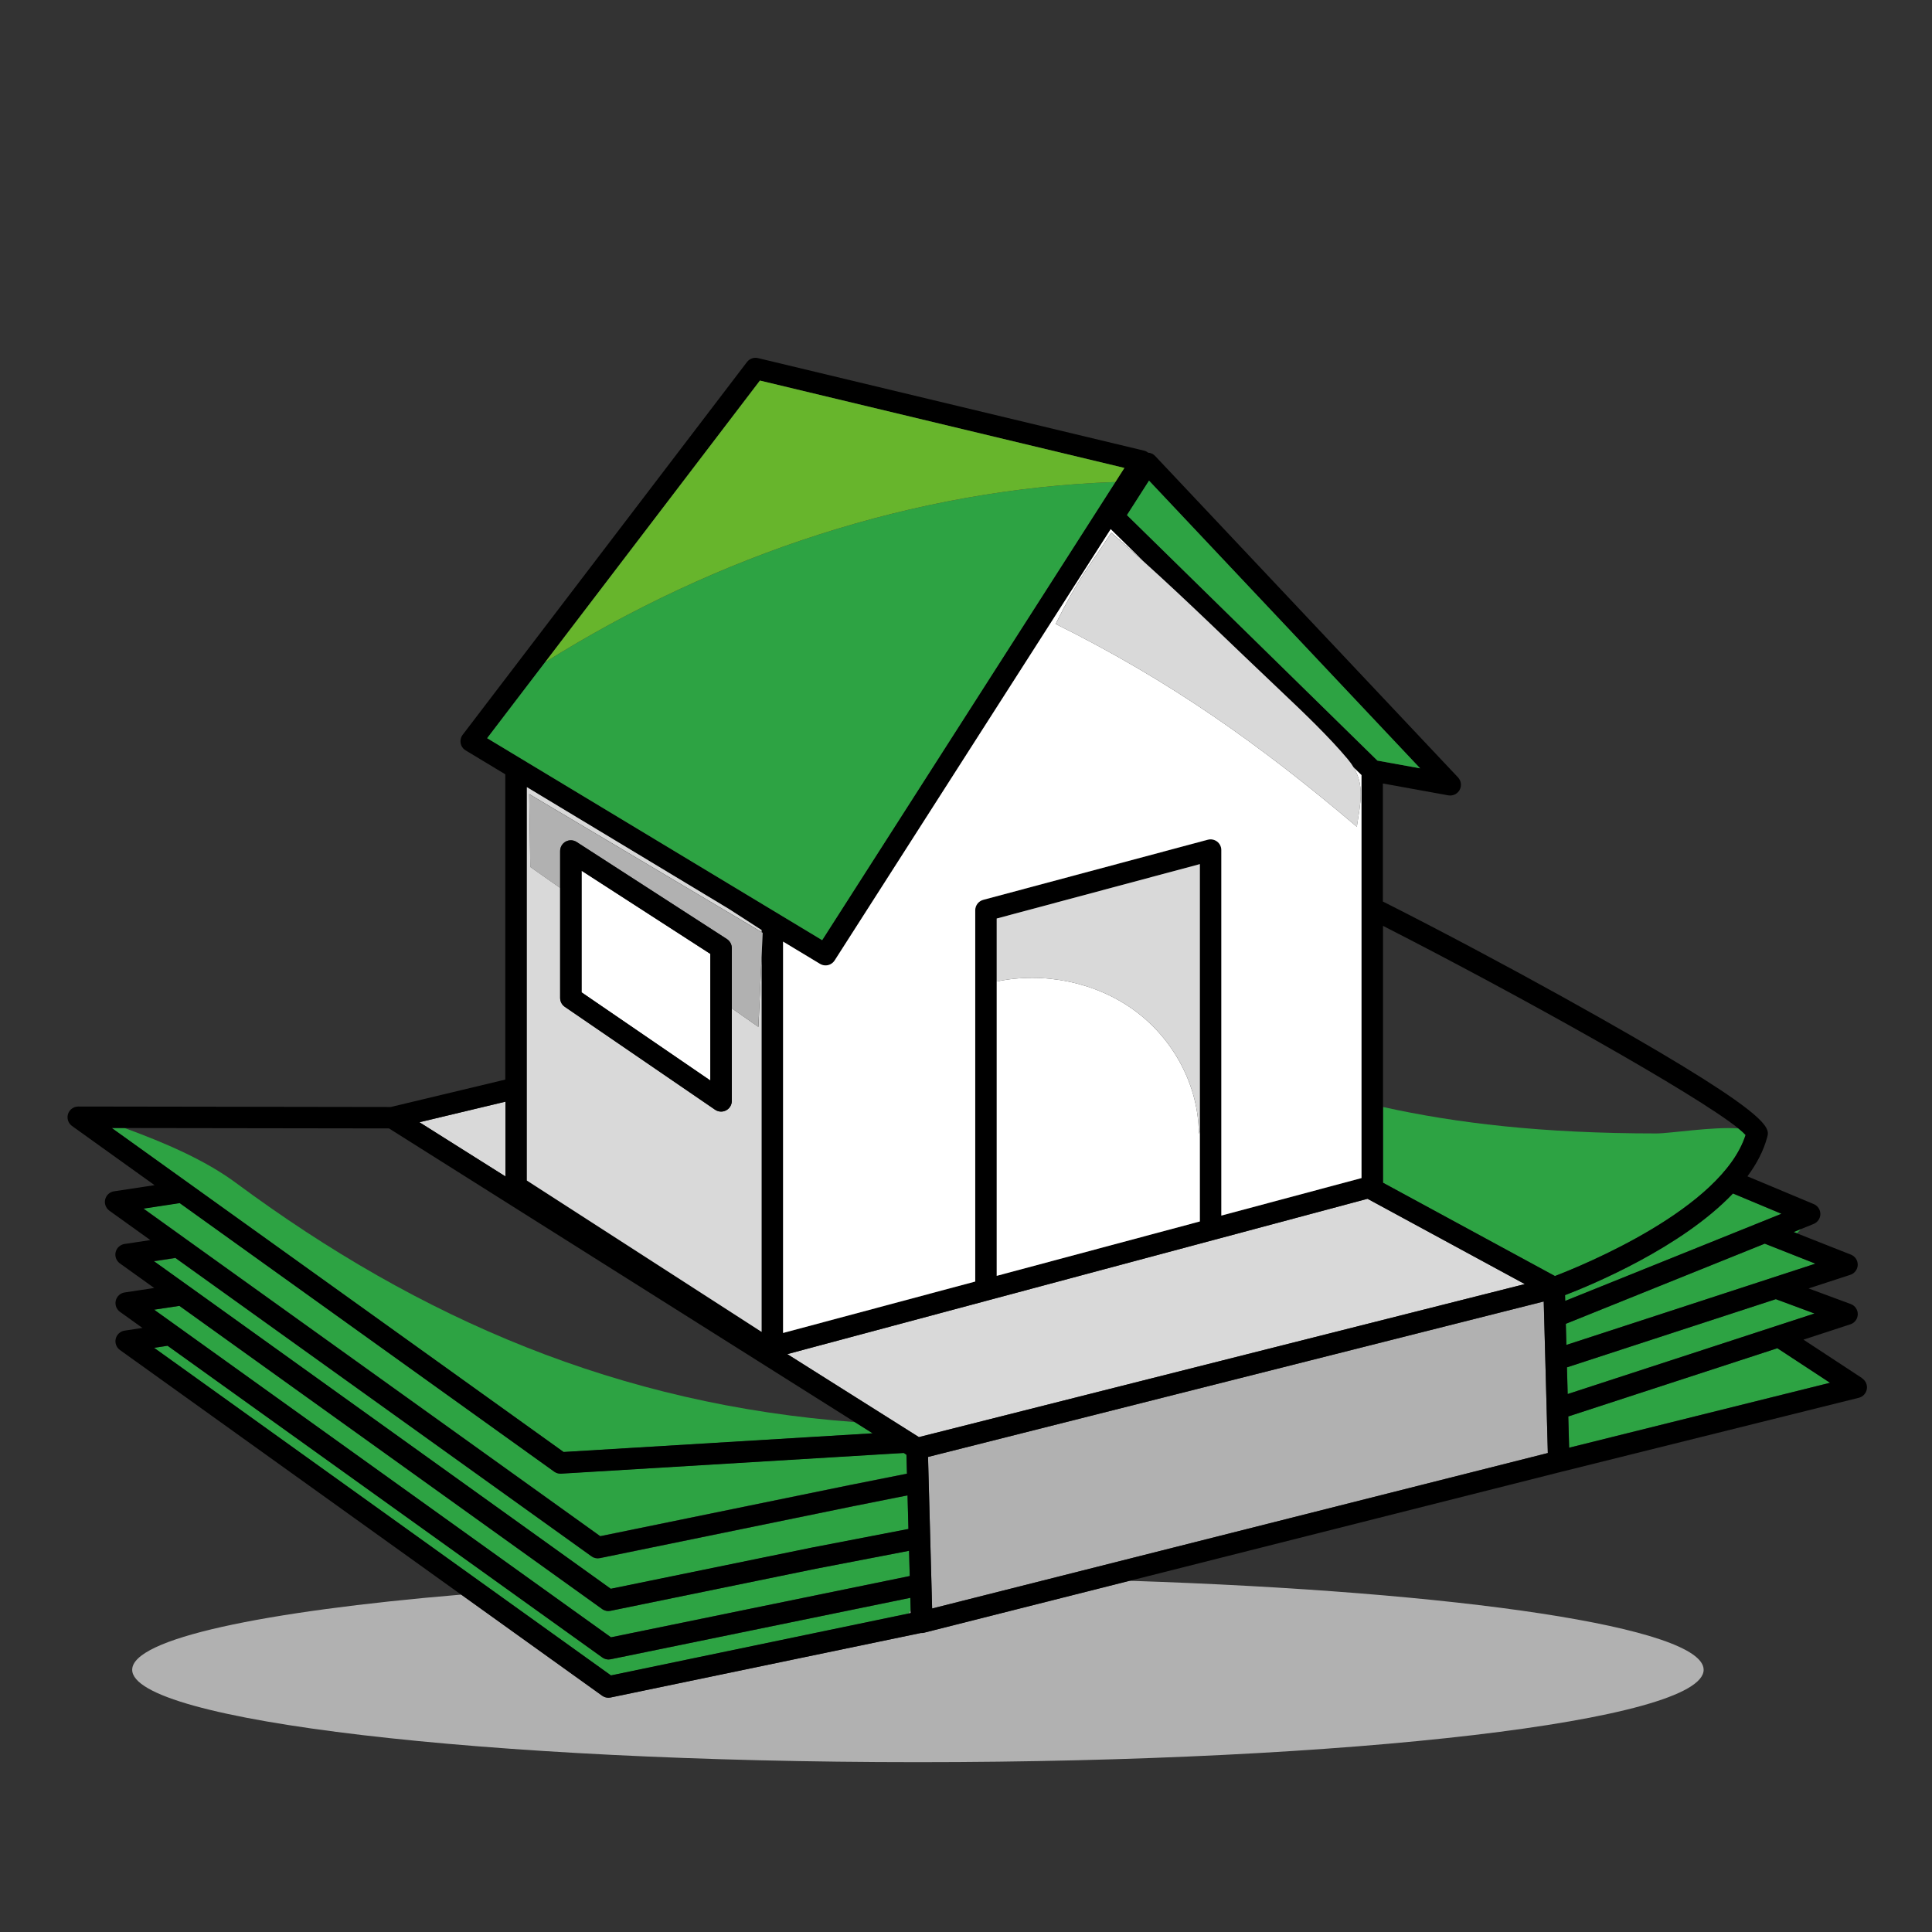 <?xml version="1.0" encoding="UTF-8"?>
<svg xmlns="http://www.w3.org/2000/svg" id="Warstwa_1" data-name="Warstwa 1" viewBox="0 0 450 450">
  <rect x="0" y="0" width="450" height="450" fill="#333333" stroke="none"/>
  <defs>
    <style>
      .cls-1 {
        fill: #d9d9d9;
      }

      .cls-2 {
        fill: #fff;
      }

      .cls-3 {
        fill: #b1b1b1;
      }

      .cls-4 {
        fill: none;
      }

      .cls-5 {
        fill: #67b52c;
      }

      .cls-6 {
        fill: #2da343;
      }
    </style>
  </defs>
  <path class="cls-4" d="M211.14,338.82l-.32-.2c.11.1.22.2.32.3v-.1Z"></path>
  <path class="cls-4" d="M199.09,331.22l-108.47-68.39-61.56-.09c9.14,3.35,18.61,7.37,25.89,12.76,42.96,31.82,89.3,51.7,144.15,55.72Z"></path>
  <path class="cls-4" d="M385.81,264c3.2,0,13.12-1.61,19.09-1.17-9.82-7.94-50.81-30.87-82.77-47.18v42.19c16.96,3.74,37.01,6.16,63.68,6.16Z"></path>
  <path class="cls-3" d="M212.13,375.72l-.02-.75c-.14.29-.29.58-.47.85l.49-.1Z"></path>
  <path class="cls-3" d="M217.44,379.72h-.04s-2.1.54-2.1.54c-.2.05-.41.08-.61.08-.05,0-.1,0-.15-.01l-72.29,15.03c-.17.04-.34.05-.51.05-.52,0-1.03-.16-1.46-.47l-32.81-23.53c-46.42,3.9-76.68,10.3-76.68,17.51,0,11.88,81.94,21.52,183.01,21.52s183.01-9.64,183.01-21.52c0-9.87-56.61-18.2-133.77-20.73l-45.61,11.52h0Z"></path>
  <path class="cls-6" d="M43.87,299.51l98.4,70.57,46.72-9.57,22.61-4.36-.21-7.83-12.6,2.51-13.46,2.76h0s-45.58,9.34-45.58,9.34c-.17.03-.33.05-.5.05,0,0,0,0,0,0-.02,0-.03,0-.05,0-.14,0-.27-.02-.41-.04-.05,0-.1-.02-.15-.03-.11-.03-.21-.06-.31-.1-.04-.02-.09-.03-.13-.05-.14-.07-.28-.14-.4-.23l-96.92-69.5-5.02.76,8.01,5.74s0,0,0,0Z"></path>
  <path class="cls-6" d="M41.12,308.8s0,0,0,0l.29.21,89.94,64.5,10.95,7.85,69.59-14.27-.16-5.88-21.76,4.19-47.78,9.79c-.17.03-.33.05-.5.05,0,0,0,0,0,0-.02,0-.04,0-.07,0-.13,0-.26-.02-.39-.04-.05,0-.1-.02-.15-.04-.1-.03-.21-.06-.31-.1-.05-.02-.09-.03-.14-.06-.14-.06-.28-.14-.4-.23l-98.46-70.61-5.89.89,5.23,3.75Z"></path>
  <path class="cls-6" d="M203.25,333.85l-4.16-2.62c-54.85-4.03-101.19-23.9-144.15-55.72-7.27-5.39-16.75-9.41-25.89-12.76h-3.01s105.24,75.46,105.24,75.46l71.97-4.35Z"></path>
  <path class="cls-6" d="M42.94,288.33s.01,0,.02.01l96.85,69.45,57.99-11.88,13.45-2.68-.12-4.33c-.11-.1-.21-.2-.32-.3l-.31-.2-79.81,4.82c-.05,0-.1,0-.15,0-.52,0-1.03-.16-1.46-.47l-87.24-62.56-8.43,1.28,9.53,6.84Z"></path>
  <path class="cls-6" d="M211.65,375.82c.17-.28.33-.56.47-.85l-.08-2.8-69.79,14.31c-.17.03-.33.05-.5.05-.52,0-1.03-.16-1.46-.47l-101.25-72.6-3.14.48,106.42,76.31,69.34-14.42Z"></path>
  <polygon class="cls-6" points="364.84 313.26 422.85 294.33 411.05 289.67 364.71 308.34 364.84 313.26"></polygon>
  <polygon class="cls-6" points="365.29 329.91 365.48 337.2 426.25 322.07 413.98 314.02 365.29 329.91"></polygon>
  <path class="cls-6" d="M364.53,301.67l.04,1.34,50.37-20.29-11.3-4.73c-12.02,12.63-32.95,21.31-39.11,23.68Z"></path>
  <polygon class="cls-6" points="365.15 324.7 422.63 305.94 413.63 302.6 364.98 318.48 365.15 324.7"></polygon>
  <path class="cls-6" d="M418.55,287.26c.3-.32.61-.65.91-.97l-1.67.67.76.3Z"></path>
  <path class="cls-6" d="M385.81,264c-26.67,0-46.72-2.41-63.68-6.16v17.64l37.39,20.29,2.66,1.44c6.25-2.4,38.9-15.65,44.4-32.85-.37-.42-.94-.94-1.68-1.53-5.97-.44-15.89,1.17-19.09,1.17Z"></path>
  <polygon class="cls-3" points="359.56 303.14 216.15 339.35 217.11 374.65 360.52 338.44 359.56 303.14"></polygon>
  <polygon class="cls-1" points="318.52 279.22 282.62 288.83 282.62 288.83 257.39 295.58 183.37 315.4 214.03 334.73 355.16 299.09 352.74 297.78 318.52 279.22"></polygon>
  <polygon class="cls-1" points="104.62 265.76 117.72 274.01 117.72 256.6 97.69 261.39 104.62 265.76"></polygon>
  <path d="M433.77,321.03l-13.71-9,10.93-3.57c1.01-.33,1.7-1.26,1.72-2.33.02-1.06-.63-2.02-1.63-2.39l-9.82-3.64,9.72-3.17c1-.33,1.69-1.25,1.72-2.3.03-1.05-.6-2.01-1.58-2.4l-12.59-4.97-.76-.3,1.67-.67,2.99-1.21c.94-.38,1.56-1.29,1.57-2.3,0-1.01-.6-1.93-1.53-2.32l-15.46-6.47c2.15-2.89,3.77-5.96,4.62-9.17.6-2.27,1.43-5.37-47.75-32.67-12.81-7.11-27.97-15.2-41.78-22.17v-27.49l15.23,2.76c.15.03.3.04.45.04.9,0,1.75-.49,2.2-1.31.51-.95.36-2.12-.38-2.91l-70.55-74.87c-.43-.46-1.02-.72-1.64-.77-.28-.22-.6-.39-.96-.47l-89.9-21.55c-.96-.23-1.97.13-2.57.92l-66.21,86.81c-.43.56-.6,1.29-.47,1.98.13.7.56,1.31,1.17,1.67l9.22,5.56v71.11l-26.67,6.38-72.79-.11h0c-1.08,0-2.05.7-2.38,1.73-.33,1.03.04,2.17.92,2.8l19.23,13.79-9.44,1.43c-1.01.15-1.82.9-2.06,1.89-.24.99.15,2.02.97,2.62l9.55,6.85-6.02.91c-1,.15-1.82.9-2.06,1.89-.24.99.15,2.02.97,2.62l8.01,5.74-6.89,1.04c-1.01.15-1.82.9-2.06,1.89-.24.99.15,2.02.97,2.62l5.23,3.75-4.15.63c-1,.15-1.82.9-2.06,1.89s.15,2.02.97,2.62l3.48,2.5s.1.07.15.1l75.87,54.4,32.81,23.53c.43.31.94.47,1.46.47.17,0,.34-.02.51-.05l72.29-15.03s.1.01.15.01c.2,0,.41-.02.61-.08l2.1-.53h.04s0-.01,0-.01l45.61-11.52,100.63-25.41s0,0,0,0l69.32-17.25c.96-.24,1.69-1.03,1.86-2.01.17-.98-.26-1.96-1.09-2.51ZM35.89,313.93l3.14-.48,101.25,72.6c.43.31.94.47,1.46.47.17,0,.34-.02.5-.05l69.79-14.31.08,2.8.02.75-.49.1-69.34,14.42-106.42-76.31ZM40.87,293l96.92,69.5c.13.09.26.17.4.23.04.02.09.04.13.05.1.04.21.07.31.1.05.01.1.03.15.03.13.03.27.04.41.04.02,0,.03,0,.05,0,0,0,0,0,0,0,.17,0,.33-.02.5-.05l45.58-9.34h0s13.46-2.76,13.46-2.76l12.6-2.51.21,7.83-22.61,4.36-46.72,9.57-98.4-70.57s0,0,0,0l-8.01-5.74,5.02-.76ZM41.84,280.22l87.24,62.56c.43.31.94.47,1.46.47.05,0,.1,0,.15,0l79.81-4.82.31.2.32.2v.1s.12,4.33.12,4.33l-13.45,2.68-57.99,11.88-96.85-69.45s-.01,0-.02-.01l-9.53-6.84,8.43-1.28ZM29.05,262.74l61.56.09,108.47,68.39,4.16,2.62-71.97,4.35-105.24-75.46h3.01ZM403.64,277.98l11.3,4.73-50.37,20.29-.04-1.34c6.17-2.37,27.09-11.05,39.11-23.68ZM413.63,302.6l9,3.34-57.49,18.76-.17-6.22,48.65-15.88ZM360.52,338.44l-143.41,36.21-.95-35.3,143.41-36.21.95,35.3ZM214.03,334.73l-30.65-19.33,74.02-19.82,25.23-6.75s0,0,0,0l35.9-9.61,34.21,18.56,2.42,1.31-141.13,35.64ZM317.12,274.42l-32.65,8.74v-85.14c0-.78-.36-1.51-.98-1.98s-1.42-.63-2.17-.43l-52.32,14.01c-1.09.29-1.85,1.28-1.85,2.42v86.48l-44.76,11.98v-91.16l8.61,5.19c.4.24.85.36,1.29.36.83,0,1.63-.41,2.11-1.15l64.3-100.47,7.54,7.4c11.09,10.02,19.68,18.56,32.56,30.73,4.85,4.59,10.84,10.32,15.1,15.41.55.65,1,1.29,1.38,1.92l1.85,1.81v93.89ZM232.15,228.61v-14.67l47.32-12.67v83.23l-47.32,12.67v-68.56ZM262.49,119.98l5.14-8.03,63.14,67.01-9.95-1.8-58.33-57.18ZM259.79,112.27l-68.3,106.71-78.03-47.04,13.5-17.7,50.03-65.6,84.9,20.35-2.1,3.28ZM169.77,211.73l7.61,4.91v.48l.26.15-.26,5.64v87.31l-54.67-35.25v-91.62l47.06,28.37ZM117.72,274.01l-13.09-8.25-6.93-4.37,20.03-4.79v17.42ZM140.24,374.77c.13.09.26.17.4.23.04.02.09.04.14.06.1.04.2.07.31.1.05.01.1.03.15.04.13.02.26.04.39.04.02,0,.04,0,.07,0,0,0,0,0,0,0,.17,0,.33-.02.5-.05l47.78-9.79,21.76-4.19.16,5.88-69.59,14.27-10.95-7.85-89.94-64.5-.29-.21s0,0,0,0l-5.23-3.75,5.89-.89,98.46,70.61ZM365.48,337.2l-.2-7.28,48.7-15.89,12.27,8.05-60.77,15.12ZM422.85,294.33l-58.01,18.93-.13-4.92,46.34-18.67,11.8,4.66ZM404.9,262.83c.74.6,1.31,1.12,1.68,1.53-5.5,17.2-38.15,30.45-44.4,32.85l-2.66-1.44-37.39-20.29v-59.83c31.96,16.31,72.95,39.24,82.77,47.18Z"></path>
  <path class="cls-1" d="M122.72,274.97l54.67,35.25v-87.31l-.74,16.28-6.2-4.34v21.55c0,.93-.51,1.78-1.33,2.21-.37.19-.77.29-1.17.29-.5,0-.99-.15-1.41-.44l-34.99-23.96c-.68-.47-1.09-1.24-1.09-2.06v-25.64l-6.94-4.87-.25-16.98,54.12,32.15v-.48l-7.61-4.91-47.06-28.37v91.62Z"></path>
  <path class="cls-2" d="M317.12,180.53l-1.85-1.81c2.59,4.3,1.61,8.25.76,13.85-22.47-19.08-43.41-33.96-70.15-47.24,5.3-10.7,7.62-13.03,12.95-21.26,2.63,2.29,5.07,4.46,7.41,6.57l-7.54-7.4-64.3,100.47c-.48.74-1.28,1.15-2.11,1.15-.44,0-.89-.12-1.29-.36l-8.61-5.19v91.16l44.76-11.98v-86.48c0-1.13.76-2.12,1.85-2.42l52.32-14.01c.75-.2,1.55-.04,2.17.43s.98,1.21.98,1.98v85.14l32.65-8.74v-93.89Z"></path>
  <path class="cls-2" d="M279.47,263.51c-.08.18-.15.37-.24.55-.06-11.06-5.76-21.97-15.02-28.73-8.95-6.53-21.03-9.04-32.06-6.72v68.56l47.32-12.67v-20.99Z"></path>
  <path class="cls-6" d="M126.97,154.24l-13.5,17.7,78.03,47.04,68.3-106.71c-46.82,1.6-93,17.02-132.83,41.97Z"></path>
  <path class="cls-5" d="M126.97,154.24c39.82-24.95,86.01-40.37,132.83-41.97l2.1-3.28-84.9-20.35-50.03,65.6Z"></path>
  <polygon class="cls-6" points="330.78 178.96 267.63 111.95 262.49 119.98 320.83 177.16 330.78 178.96"></polygon>
  <path class="cls-1" d="M264.21,235.33c9.26,6.76,14.97,17.67,15.02,28.73.08-.18.16-.37.24-.55v-62.24l-47.32,12.67v14.67c11.03-2.31,23.11.19,32.06,6.72Z"></path>
  <path class="cls-1" d="M245.89,145.34c26.74,13.27,47.68,28.16,70.15,47.24.85-5.6,1.82-9.56-.76-13.85-.38-.63-.83-1.27-1.38-1.92-4.26-5.09-10.24-10.82-15.1-15.41-12.88-12.18-21.47-20.72-32.56-30.73-2.34-2.11-4.78-4.28-7.41-6.57-5.33,8.22-7.65,10.56-12.95,21.26Z"></path>
  <path class="cls-3" d="M123.52,201.95l6.94,4.87v-8.6c0-.92.5-1.76,1.3-2.2.8-.44,1.78-.4,2.55.1l34.99,22.6c.71.46,1.14,1.25,1.14,2.1v14.03l6.2,4.34.74-16.28.26-5.64-.26-.15-54.12-32.15.25,16.98Z"></path>
  <polygon class="cls-2" points="165.45 251.67 165.45 222.18 135.46 202.81 135.46 231.13 165.45 251.67"></polygon>
  <path d="M169.31,218.72l-34.99-22.6c-.77-.5-1.75-.53-2.55-.1-.8.44-1.3,1.28-1.3,2.2v34.24c0,.83.41,1.6,1.09,2.06l34.99,23.96c.42.29.92.44,1.41.44.4,0,.8-.1,1.17-.29.82-.43,1.33-1.28,1.33-2.21v-35.59c0-.85-.43-1.64-1.14-2.1ZM135.46,202.81l29.99,19.37v29.49l-29.99-20.53v-28.33Z"></path>
</svg>
